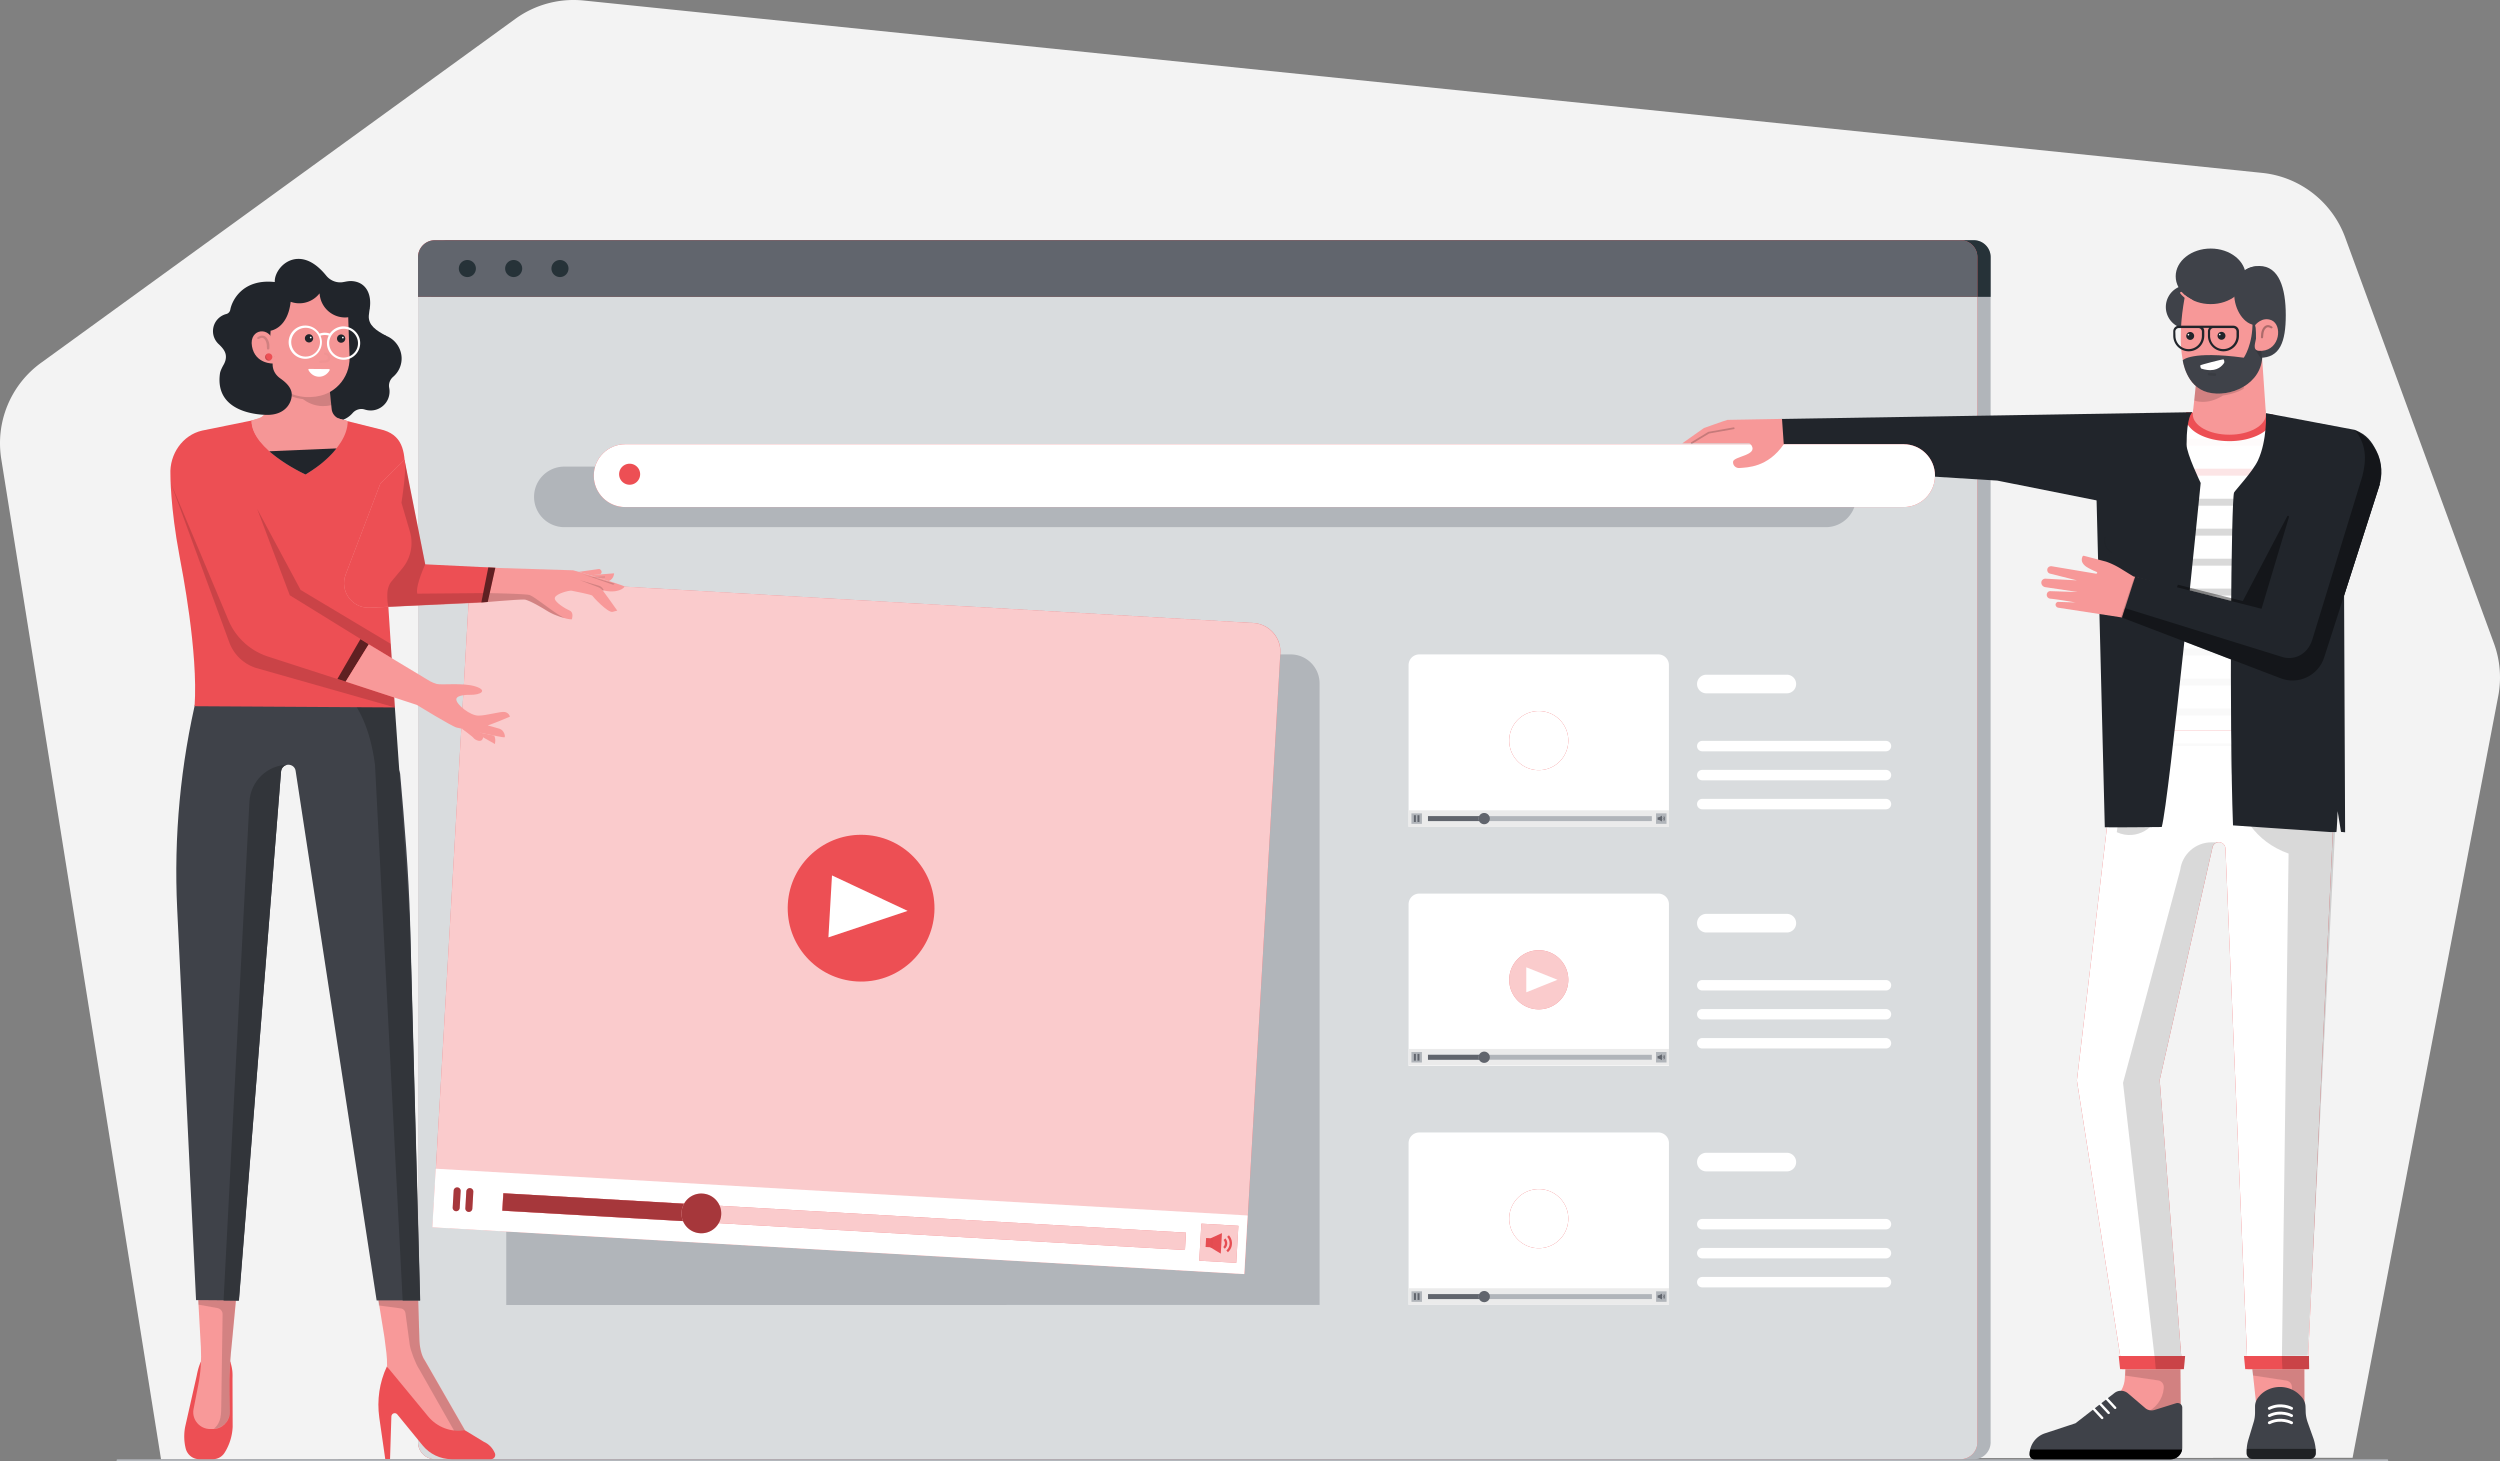 <svg xmlns="http://www.w3.org/2000/svg" xmlns:xlink="http://www.w3.org/1999/xlink" viewBox="0 0 1410.212 824.354" xmlns:v="https://vecta.io/nano"><rect x="0" y="0" width="1410.212" height="824.354" fill="#808080" stroke="none"/><style><![CDATA[.B{opacity:.15}.C{fill:#fff}.D{fill:#ed4f54}.E{opacity:.3}.F{fill:#21252b}.G{fill:#b1b5ba}.H{fill:#f79898}.I{fill:#61656d}.J{fill:#3f4249}.K{fill:#f89999}.L{opacity:.7}.M{opacity:.023}.N{fill:#ebebeb}.O{fill:#f59696}]]></style><path d="M851.233 650.694c0-34.29-25.9-62.55-59.31-66.23v-.44h-7.36c-36.79 0-66.67 29.88-66.67 66.67s29.88 66.67 66.67 66.67h7.36v-.44c33.41-3.68 59.31-31.94 59.31-66.23z" class="G"/><path d="M791.923 717.364c36.821 0 66.67-29.849 66.67-66.67s-29.849-66.67-66.67-66.67-66.67 29.849-66.67 66.67 29.849 66.67 66.67 66.67z" fill="#858990"/><use xlink:href="#B" class="C"/><use xlink:href="#B" fill="#858990"/><use xlink:href="#B" opacity=".9" class="C"/><path d="M791.923 591.384l-3.24.15c31.2 1.62 56.07 27.52 56.07 59.16s-24.87 57.54-56.07 59.16c1.03 0 2.06.15 3.24.15 32.82 0 59.31-26.49 59.31-59.31s-26.49-59.31-59.31-59.31z" class="G"/><path d="M792.513 655.254l-19.72-39.15c-.74-1.47-.15-3.38 1.32-4.12s3.38-.15 4.12 1.32l16.92 33.7 22.52-11.04a3.05 3.05 0 1 1 2.65 5.59l-27.81 13.7z" class="D"/><path d="M842.703 681.154c5.45-8.98 8.54-19.43 8.54-30.61 0-32.82-26.49-59.31-59.31-59.31-1.62 0-3.24.15-4.86.15l55.63 89.77zm-64.61-88.15c-2.94.74-5.74 1.62-8.39 2.65l61.37 99.48c2.35-2.06 4.56-4.42 6.62-6.92l-59.6-95.21z" opacity=".5" class="C"/><path d="M1327.053 822.324l82.16-429.64c1.91-9.97 1.07-20.26-2.42-29.79l-83.91-228.94c-7.37-20.1-25.56-34.25-46.86-36.43L329.263.294c-13.7-1.41-27.45 2.29-38.6 10.37l-267.54 194.02a56.01 56.01 0 0 0-22.42 54.17l90.14 564.35 1236.21-.88z" fill="#f3f3f3"/><path d="M252.883 135.494h860.39a9.61 9.61 0 0 1 9.61 9.61v668.48a9.61 9.61 0 0 1-9.61 9.61h-860.39a9.61 9.61 0 0 1-9.61-9.61v-668.49c0-5.3 4.31-9.6 9.61-9.6z" class="G"/><path d="M1113.363 135.494h-860.56a9.52 9.52 0 0 0-9.52 9.52v22.45h879.61v-22.45c-.01-5.26-4.27-9.52-9.53-9.52z" fill="#263238"/><path d="M235.803 167.464h879.61v646.09c0 5.28-4.28 9.57-9.57 9.57h-860.48c-5.28 0-9.57-4.28-9.57-9.57v-646.09h.01z" class="D"/><path d="M235.803 167.464h879.61v646.13a9.52 9.52 0 0 1-9.52 9.52h-860.57a9.52 9.52 0 0 1-9.52-9.52v-646.13z" fill="#d9dcde"/><path d="M1105.843 135.494h-860.48c-5.28 0-9.57 4.28-9.57 9.57v22.4h879.61v-22.4c.01-5.29-4.28-9.57-9.56-9.57z" class="D"/><path d="M1105.883 135.494h-860.56a9.52 9.52 0 0 0-9.52 9.52v22.45h879.61v-22.45c0-5.26-4.27-9.52-9.53-9.52z" class="I"/><path d="M1346.463 824.354H66.343a.56.56 0 1 1 0-1.18h1280.23a.56.56 0 0 1 .59.59c0 .36-.35.59-.7.59z" fill="#b2b6bb"/><path d="M285.563 385.514l.01 350.61 458.79-.02-.01-350.61c0-9.03-7.32-16.35-16.35-16.35l-426.08.02a16.35 16.35 0 0 0-16.36 16.35z" class="G"/><path d="M1243.833 199.684l2.94.18c.36 0 .62-.27.71-.62 0-.36-.27-.62-.62-.71l-2.94-.18c-.71-.09-1.34-.71-1.25-1.43.09-.71.71-1.34 1.43-1.25.36 0 .62-.27.71-.62.09-.36-.27-.62-.62-.71-1.43-.09-2.68.98-2.86 2.41 0 1.59 1.08 2.84 2.5 2.93z" opacity=".09"/><path d="M275.103 409.194c-1.01.31-2.01.38-3.05.19l-10.91-1.98 10.9 2.89c1.07.28 2.21.13 3.16-.43l.77-.45-.87-.22zm-14.49 1.91l18.12 3.85s.37.59.42.99l-18.54-4.84z" class="B"/><path d="M272.363 416.534l-5.9-3.91.61.16 5.47 3.15c0 0 .02.1-.18.6z" class="B"/><path d="M1241.373 272.444l-12.55-17.13-13.81 15.32 10-28.72 11.5-9.39s-1.31 1.07-2.42 7.29c-.75 4.2-.74 11.77-.74 11.77.6 3.53 2.43 8.3 3.8 11.46l4.22 9.4zm25.83-3.46l10.16-6.47 19.17 14.26-10.11-32.09-8.24-11.66.07 5.82c.12 10.44-3.21 20.72-9.86 28.76-.4.48-.79.93-1.19 1.38z" opacity=".4"/><path d="M1274.403 150.034c11.21 0 14.97 12.56 14.97 27.74 0 15.17-3.36 24.06-14.57 24.06s-20.3-8.89-20.3-24.06c0-15.18 8.69-27.74 19.9-27.74z" class="J"/><path d="M1272.753 436.964c-12.49-110.56 9.99-178.12 17.94-201.41l-12.58-3.39-41.58.36-5.27 1.87c-1.07 20.7-15.88 113.51-30.16 202.48h71.66v.09h-.01 0z" class="C"/><path d="M1230.183 804.264l-61.13 1.43 23.11-16.51c3.84-2.77 6.25-7.14 6.43-11.87l.8-18.12 30.52.09.27 44.98z" class="H"/><path d="M1220.543 783.114v-.36c.18-2.05-1.25-3.84-3.21-4.1l-18.47-2.68.18-3.66h30.88l.27 31.03-28.29-3.1 8.3-3.3c5.79-2.32 9.81-7.67 10.34-13.83z" class="B"/><path d="M1299.963 803.194h-26.05l-4.82-44.08 30.78.08.09 44z" class="H"/><path d="M1293.453 795.784l-.62-13.56c-.09-1.78-1.43-3.21-3.21-3.48l-18.74-2.86-.45-3.75 29.36.09.09 31.23-6.43-7.67z" class="B"/><use xlink:href="#C" class="D"/><use xlink:href="#C" opacity=".2" class="C"/><path d="M1298.003 787.664l-.8-.8c-6.07-6.07-16.51-5.98-22.4.27l-.45.54c-1.52 1.61-2.32 3.66-2.32 5.71v3.39c0 1.96-.27 3.93-.89 5.8l-2.77 9.19a22.66 22.66 0 0 0-1.07 6.87v1.16c0 1.78 1.61 3.21 3.48 3.21h32.04c1.96 0 3.48-1.43 3.48-3.21v-.45a24.38 24.38 0 0 0-1.34-7.94l-3.21-9.01c-.71-2.05-1.16-4.19-1.16-6.43l-.09-2.59c-.09-2.05-.98-4.1-2.5-5.71z" class="J"/><path d="M1302.553 772.314h-36.05l-.71-7.4h36.67l.09 7.4z" class="D"/><path d="M1302.553 772.314h-15.08l-.36-7.4h15.35l.09 7.4z" class="B"/><path d="M1306.303 819.344v.45c0 1.78-1.61 3.21-3.48 3.21h-32.04c-1.96 0-3.48-1.43-3.48-3.21v-1.16c0-.45 0-.89.09-1.34h38.91v2.05z" opacity=".5"/><path d="M1230.983 794.004v22.58a6.58 6.58 0 0 1-6.6 6.6h-76.74c-1.52 0-2.77-1.25-2.77-2.77 0-5.35 3.48-10.17 8.57-11.87l17.31-5.71 21.95-17.04c2.23-1.78 5.44-1.7 7.67.18l9.73 8.3c1.43 1.25 3.39 1.61 5.18 1.07l12.31-3.84c1.79-.45 3.39.8 3.39 2.5z" class="J"/><path d="M1224.383 823.184h-76.74c-1.52 0-2.77-1.25-2.77-2.77 0-.98.09-1.87.36-2.77h85.67c-.54 3.13-3.22 5.54-6.52 5.54z"/><g class="C"><use xlink:href="#D"/><use xlink:href="#D" x="-3.66" y="2.86"/><path d="M1185.833 800.514a.69.69 0 0 0 .45-.18c.27-.27.27-.71 0-.98l-4.64-5c-.27-.27-.71-.27-.98 0s-.27.71 0 .98l4.64 5c.08.09.26.18.53.18z"/><use xlink:href="#E"/><path d="M1280.153 799.354c.09 0 .27 0 .36-.09 6.16-3.03 11.78 0 11.78 0 .36.18.89.09 1.07-.36.18-.36.09-.89-.36-1.07-.27-.18-6.43-3.39-13.3 0-.36.18-.54.71-.36 1.07.19.27.46.45.81.45z"/><use xlink:href="#E" y="8.12"/></g><path d="M1215.983 770.804l-18.42-159.98 32.26-120.05c1.07-8.92 8.66-15.62 17.58-15.62h4.19c-1.87 0-3.48 1.43-3.66 3.39l-29.69 130.71 12.62 161.54-14.88.01z" class="B"/><path d="M1231.883 772.314h-35.97l-.78-7.4h37.46l-.71 7.4z" class="D"/><path d="M1231.883 772.314h-15.85l-.65-7.4h17.21l-.71 7.4z" class="B"/><path d="M1237.233 183.794s36.41-22.84 37.84 5.09l.54 7.23 2.5 36.59c0 1.07-41.32 1.43-41.14.09l2.32-21.68c-.45-1.87-.71-4.02-.71-6.43-.37-10.98-1.35-20.89-1.35-20.89z" class="H"/><path d="M1282.213 233.794a6.97 6.97 0 0 1 .09 1.21c0 7.65-11.09 13.84-24.77 13.84s-24.77-6.2-24.77-13.84c0-.83.13-1.65.38-2.44" class="D"/><path d="M1257.543 245.214c11.4 0 20.64-5.162 20.64-11.53s-9.24-11.53-20.64-11.53-20.64 5.162-20.64 11.53 9.24 11.53 20.64 11.53z" class="H"/><path d="M1234.023 185.484a12.31 12.31 0 1 0 0-24.62 12.31 12.31 0 0 0 0 24.62z" class="J"/><path d="M1233.123 164.074s-12.94 54.26 14.9 57.91c24.09 3.21 26.77-34.36 26.77-34.36l-1.16-24.36-40.51.81z" class="H"/><path d="M1270.603 181.214c.28 13.11-4.9 20.56-4.9 20.56-29.83-4.03-34.46 1.45-34.46 1.45s1.81 14.88 14.11 18.1c12.29 3.22 30.86-4.38 30.8-21.2-.02-4.16-6.83-26.62-6.83-26.62l1.28 7.71z" class="J"/><path d="M1245.973 211.814c0 .09.09.09 0 0l3.39.27c.45 0 .71-.27.8-.71 0-.45-.27-.8-.71-.8l-3.3-.27c-.45 0-.8.27-.8.62 0 .54.27.89.62.89z" opacity=".09"/><path d="M1244.813 208.644c6.07.89 8.83-2.41 9.82-4.02.18-.36 0-1.64-.36-1.91-.36-.18-12.94 3.03-13.12 3.39-.09.36.18 1.64.54 1.82 1.16.36 2.23.63 3.12.72z" class="C"/><g class="J"><path d="M1247.033 171.544c10.91 0 19.76-7.016 19.76-15.67s-8.85-15.67-19.76-15.67-19.76 7.016-19.76 15.67 8.85 15.67 19.76 15.67z"/><path d="M1272.663 150.294c6.83 0 12.38 6.99 12.38 15.61s-5.54 17.48-12.38 17.48-12.38-8.86-12.38-17.48 5.55-15.61 12.38-15.61z"/></g><path d="M1275.603 197.894s-2.32.18-3.57-.8l3.93 6.07-.36-5.27z" class="B"/><path d="M1272.183 183.304s3.87-4.95 9.22-2.63c6.07 2.68 4.82 16.42-5.44 17.22-5.35.45-4.28-2.68-3.39-6.87.09-5-.39-7.72-.39-7.72z" class="H"/><path d="M1281.673 184.244c-1.07-.71-2.05-.98-2.94-.8s-1.7.8-2.32 1.87-.98 2.32-.98 3.75l-.09 1.16c0 .36.27.62.62.62.36 0 .62-.27.62-.62l.09-1.16c0-.36.18-2.14.8-3.12.45-.71.98-1.16 1.52-1.34.54-.09 1.25.09 1.96.54.27.18.71.09.89-.18.19-.1.1-.45-.17-.72z" class="E"/><path d="M1232.943 168.454c1.08.81 3.43 1.89 3.43 1.89.25.09.65.05.77-.28s.05-.65-.28-.77l-3.54-2.13c-.58-.5-1.5-1.17-2.51-2.32-.19-.26-.55-.3-.81-.11s-.3.55-.11.81c.93 1.29 2.69 2.63 3.05 2.91z" class="H"/><path d="M1237.783 225.944l.79-8.32c2.98 2.86 7.9 5.07 15.57 4.28 0 0 5.2-.38 10.75-3.37.4-.25.65-.28.89-.07.19.26.1.5-.12.71-1.09.93-5.24 3-11.75 3.95-9.07 5.8-16.13 2.82-16.13 2.82z" class="B"/><path d="M1253.113 191.654a2.23 2.23 0 1 0 0-4.46 2.23 2.23 0 0 0 0 4.46z" class="F"/><path d="M1252.133 189.154a.45.45 0 1 0 0-.9.45.45 0 1 0 0 .9z" class="C"/><path d="M1235.453 191.734a2.23 2.23 0 1 0 0-4.46 2.23 2.23 0 0 0 0 4.46z" class="F"/><path d="M1234.463 189.243a.45.45 0 1 0 0-.9.45.45 0 1 0 0 .9z" class="C"/><path d="M1225.903 186.924v2.5a8.77 8.77 0 0 0 8.75 8.75 8.77 8.77 0 0 0 8.75-8.75v-2.5c0-.71-.18-1.43-.62-1.96h3.39a3.1 3.1 0 0 0-.71 1.96v2.5a8.77 8.77 0 0 0 8.75 8.75 8.77 8.77 0 0 0 8.75-8.75v-2.5a3.2 3.2 0 0 0-3.21-3.21h-10.98-.09-8.48-1.34-9.73c-1.81-.01-3.23 1.42-3.23 3.21zm22.66-1.88h.09 10.98a1.98 1.98 0 0 1 1.96 1.96v2.5c0 4.1-3.39 7.41-7.5 7.41-4.1 0-7.41-3.39-7.41-7.5v-2.5c.01-1.06.9-1.87 1.88-1.87zm-21.5 1.97a1.98 1.98 0 0 1 1.96-1.96h9.73 1.34a1.98 1.98 0 0 1 1.96 1.96v2.5c0 4.1-3.39 7.41-7.5 7.41-4.1 0-7.41-3.39-7.41-7.5l-.08-2.41z" class="F"/><path d="M1204.843 420.814h75.76c.45 0 .71-.36.71-.71 0-.36-.36-.71-.71-.71h-75.76c-.45 0-.71.36-.71.71a.69.69 0 0 0 .71.71z" class="M"/><path d="M1234.023 233.594s-3.21 111.01-11.69 185.97h-10.89l22.58-185.97zm24.72 186.41l44.89 6.07 2.59 7.94 12.49 5.62-16.96 325.09-14.55.09 3.75-283.33c-38.46-13.73-32.21-61.48-32.21-61.48z" class="B"/><path d="M1194.313 469.534c-.09 0-.18-.09-.27-.09l6.51-49.88h21.68l-3.93 36.14c-1.24 11.51-13.37 18.56-23.99 13.83z" class="B"/><g class="B"><g class="D"><path d="M1216.793 247.514h34.53l2.59 2.23c.62.54 1.52.62 2.23.09l3.39-2.32h37.93v3.93h-80.67v-3.93z" class="B"/><use xlink:href="#F" class="B"/></g><use xlink:href="#F" y="16.96" class="B"/><use xlink:href="#F" y="33.83" class="B"/><use xlink:href="#F" y="50.78" class="B"/><use xlink:href="#F" y="67.65" class="B"/><use xlink:href="#F" y="84.6" class="B"/><path d="M1297.473 365.844h-84.69v3.93h84.69v-3.93zm-.01 16.95h-87.36v3.93h87.36v-3.93zm.01 16.87h-92.63v3.93h92.63v-3.93z" class="B"/></g><path d="M1320.533 469.254l2.31.23-.58-133.54 19.36-60.58c2.48-6.88 2.26-14.57-1.12-21.06-2.73-5.25-5.24-9.08-12.2-11.82l-50.12-9.45s.86 15.11-4.52 26.73c-2.85 6.14-13 17.02-13.46 18.07-1.6 3.65-2.79 128.33-.6 187.75l55 3.78c1.71.03 3.3 0 3.3 0 .27-.18.71-11.83.71-11.83l1.92 11.72zm-138.09-195.24l4.84 192.62c.02.22 32.12-.13 32.12-.13 4.07-14.12 21.97-194.06 21.97-194.06s-7.98-16.53-7.98-21.7c0-15.53 3.12-18.23 3.12-18.23l-34.27 11.33c-10.34 3.22-20.43 16.07-19.8 30.17z" class="F"/><path d="M1203.353 325.114l-7.07-4.35c-2.61-1.59-5.38-2.96-8.32-3.97l-12.29-3.24c-.3-.11-.62-.09-.85.19-1.26 2.47-.1 4.48 2.13 6.01 1.44.91 3.91 2.17 5.41 2.71 1.25.5.43 1.33-.29 1.1l-24.75-4.15c-1.11-.17-2.23.55-2.45 1.59-.24 1.17.41 2.34 1.57 2.58l15.12 3.79-17.76-.96c-1.13-.04-2.15.82-2.31 1.93-.15 1.43.87 2.66 2.23 2.86l18.31 2.75-15.55-.5c-1.08.03-1.9.85-1.94 1.99-.04 1.13.76 2.08 1.88 2.24 4.74.46 14.35 2.15 14.35 2.15l-9.82-.33c-.83.07-1.46.86-1.44 1.62a1.86 1.86 0 0 0 1.46 1.67l37.35 5.73 13.33 4.34 22.24-19.19-30.54-8.56z" class="H"/><path d="M1204.033 325.274l-7.67 22.83 1.98.3 1.45.47 4.24-23.6z" class="B"/><path d="M1342.453 273.094l-31.43 97.78c-3.33 10.36-14.7 15.71-24.79 11.81l-89.26-34.32 7.45-23.19 71.4 18.17 25.36-85.3" class="F"/><path d="M1286.643 370.354c6.97 2.52 14.86-.75 17.68-9.5l28.27-92.33c2.52-9.88 2.03-18.28-4.29-26.03l1.65 1c11.47 6.59 16.19 20.48 11.58 32.5l-30.48 94.81c-3.33 10.36-14.73 15.79-24.85 11.7l-89.23-34.12 1.72-5.35 87.95 27.32zm-58.67-39.1l.55-1.42 36.59 9.23 25.07-47.82c.28-.57 1.13-.29.99.41l-15.47 51.75-11.26-2.87-36.47-9.28z" opacity=".4"/><path d="M1190.933 312.044c-5.73-3.38-3.95-9.3-3.95-9.3l.94.28c-.09.19-1.6 5.26 3.57 8.27l-.56.75z" class="M"/><path d="M1236.523,232.524l-232.97,3.81v27.1l123.07,7.66l70.94,14.17" class="F"/><path d="M129.943 768.064c1.12 4.11 1.31 5.61 1.21 9.63l.09 27.1a29.97 29.97 0 0 1-3.83 13.46l-.56.93c-1.4 2.43-3.92 3.92-6.73 3.92h-7.76c-3.55 0-6.63-2.43-7.57-5.89-1.03-4.02-1.12-8.22-.37-12.24l6.54-28.97c.47-2.43 1.12-5.23 2.34-7.85l16.64-.09z" class="D"/><path d="M234.983 704.424l1.59 50.56c0 4.77 1.21 9.81 3.08 12.34l22.61 39.34-5.23 7.2-20.47-10.19-18.22-32.89c.09-5.61-.56-8.97-1.5-16.54l-9.06-55.79 27.2 5.97z" class="K"/><path d="M236.473 772.364c-2.06-3.08-4.77-10.28-5.33-13.64l-2.43-18.04c-.19-1.4-1.21-2.43-2.62-2.62l-12.43-1.68-.19-2.71h22.43l.65 21.49c.09 3.46.75 8.97 3.08 12.34l22.61 39.34-3.18 5.33-22.59-39.81z" class="B"/><path d="M272.923 813.294l-10.75-6.54c-7.76 1.31-15.61-1.68-20.65-7.76l-23.27-28.22c-4.21 8.97-5.7 18.97-4.3 28.88l3.36 23.36h2.71l.75-24.02c.09-1.78 2.24-2.52 3.36-1.12l14.2 17.38c4.02 4.95 10.09 7.85 16.45 7.85h22.15c1.78 0 2.9-1.78 2.24-3.36-1.21-2.9-3.45-5.23-6.25-6.45z" class="D"/><path d="M130.973 755.824c-1.12 9.72-1.68 19.53-1.5 29.34l.19 11.68c-.19 5.14-4.39 9.25-9.53 9.25h-1.59c-5.79 0-10.28-5.14-9.44-10.84l2.71-13.83c1.4-7.01 1.87-14.2 1.5-21.4l-2.62-47.19 24.39.37-4.11 42.62z" class="K"/><path d="M207.593 376.704l18.12 59.72c2.43 27.38 4.87 56.43 5.62 83.91l5.7 213.25h-24.58l-45.7-298.76c-.28-2.06-2.06-3.46-4.11-3.46-2.15 0-3.92 1.68-4.11 3.83l-23.74 298.38-24.2-.19-10.65-220.73c-1.96-40.74 1.87-81.58 11.4-121.2l3.64-14.95 92.61.2z" class="J"/><path d="M133.023 733.584l-3.18 34.3v.09c-.37 5.7-.47 11.4-.37 17.1l.19 11.68c-.19 4.95-4.11 8.97-9.06 9.16 4.49-3.46 4.11-9.06 4.21-13.27l.75-51.3c0-1.68-1.12-3.08-2.8-3.46l-10.84-1.96-.09-2.43 21.19.09z" class="B"/><path d="M236.943 733.584h-9.81l-15.61-302.21c-5.61-42.76-27.01-45.32-27.01-54.67l-69.71-.19v-.09l69.71.19 22.71.09h.28l15.23 22.35 8.5 121.28 5.71 213.25zm-74.29-302.21c-1.12 0-2.06.37-2.8 1.12-.75.65-1.21 1.59-1.31 2.71l-23.83 298.48-8.6-.09 14.58-281.28c.65-11.79 10.27-20.94 21.96-20.94z" fill="#32353a"/><path d="M99.753 268.214c-1.56-13.44 3.34-18.25 3.34-18.25l49.93 46.75s8.37 46.03 10.64 46.05c0 0-22.17 22.52-30.12 12.09-13.39-17.55-32.23-73.19-33.79-86.64z" class="D"/><path d="M163.433 342.564s-3.24-5.72-8.06-33.43l-2.33-12.39-15.41-11.45c-.95-.66-2.2.31-1.68 1.34l15.15 51.72c.85 2.11 12.33 4.21 12.33 4.21z" class="B"/><g class="D"><path d="M113.943 242.904l30.69-6.25 50 .56 21.91 5.47c11.47 3.64 12.05 13.58 11.87 25.62l-1.94 15.27 4.76 16.42c2.8 10.63-.84 16.79-8.21 25.37-2.33 2.71-3.54 3.82-4.48 8.95l4.21 64.74-112.99-.69c2.1-30.39-7.15-77.47-8.48-84.53-5.3-28.11-5.15-46.2-5.15-46.2-.57-11.48 6.89-22.21 17.81-24.73z"/><path d="M163.663 342.774l46.83 21.97-11.77 20.24s-10.65-2.54-22.56-6.13-26.18-8.62-32.45-11.78c-11.79-5.93-17.3-24.12-20.91-31.33"/></g><path d="M207.993 363.454l-4.69-2.92-12.97 22.42 4.65 1.51 13.01-21.01z" opacity=".6"/><g class="K"><path d="M151.493 195.574l-.96 34.43c-.1 2.77-2.01 5.17-4.69 5.93l-3.92 1.27 8.99 5.33c8.98 5.58 20.01 6.51 29.68 2.79 1.76-.68 3.48-1.51 5.14-2.5l9.76-5.38-4.4-1.7c-2.49-.67-4.3-2.87-4.59-5.36l-4.5-40.94-30.51 6.13z"/><path d="M175.883 223.564l-1.63.1c-11.77.48-21.62-8.61-22.1-20.28l-1.24-29.75c-.19-3.92 2.87-7.17 6.79-7.37l27.83-1.24c5.07-.19 9.37 3.73 9.57 8.8l1.15 27.64c.39 11.67-8.7 21.62-20.37 22.1z"/></g><path d="M173.593 193.334a2.3 2.3 0 1 0 0-4.6 2.3 2.3 0 1 0 0 4.6z" class="F"/><use xlink:href="#G" class="C"/><path d="M191.483 193.334a2.3 2.3 0 1 0 0-4.6 2.3 2.3 0 1 0 0 4.6z" class="F"/><use xlink:href="#G" x="17.88" y="-0.1" class="C"/><path d="M183.153 204.434l-3.06.29c-.38 0-.67-.29-.77-.57 0-.38.29-.67.57-.77l3.06-.29c.77-.1 1.34-.77 1.24-1.53a1.55 1.55 0 0 0-1.53-1.34c-.38 0-.67-.29-.77-.57 0-.38.29-.67.57-.77 1.53-.1 2.87 1.05 2.97 2.49.4 1.62-.75 2.96-2.28 3.06z" class="M"/><path d="M151.233 204.624h3.25l-3.44 6.88.19-6.88zm34.3 16.13c-3.25 1.91-6.98 2.77-10.9 2.97h-2.58c-.29 0-.67 0-.96-.1h-.19c-.48-.1-.96-.1-1.53-.19-.19 0-.38-.1-.57-.1-3.35-.57-5.83-1.72-7.46-2.68a.623.623 0 1 0-.67 1.05c2.1 1.24 5.36 2.68 9.76 3.16 2.3 1.72 6.22 3.83 11.19 3.83a19.92 19.92 0 0 0 4.78-.57l-.87-7.37z" class="B"/><path d="M184.883 208.064c.29 0 .48.29.38.57-1.15 2.2-3.35 3.73-5.93 3.73s-4.78-1.53-5.93-3.73c-.1-.29 0-.57.38-.57h11.1z" class="C"/><path d="M141.933 237.214c0 16.38 30.76 29.44 30.76 29.44s22.8-12.82 22.8-29.2l-5.07-1.93-48.49 1.69z" class="K"/><path d="M192.053 184.244c-2.87.29-5.36 1.82-6.89 4.02-2.58-.86-4.78-.29-5.74.1-1.72-2.87-4.97-4.69-8.61-4.4-5.07.38-8.9 4.88-8.51 9.95.38 5.07 4.88 8.9 9.95 8.51 5.07-.38 8.9-4.88 8.51-9.95-.1-1.05-.38-2.01-.77-2.97.86-.29 2.68-.67 4.59-.1-.77 1.43-1.05 3.16-.96 4.88.38 5.07 4.88 8.9 9.95 8.51 5.07-.38 8.9-4.88 8.51-9.95s-4.87-8.88-10.03-8.6zm-19.7 16.93c-4.4.38-8.23-2.97-8.61-7.37s2.97-8.23 7.37-8.61 8.23 2.97 8.61 7.37c.28 4.4-3.07 8.33-7.37 8.61zm21.13.39c-4.4.38-8.23-2.97-8.61-7.37s2.97-8.23 7.37-8.61 8.23 2.97 8.61 7.37-2.97 8.22-7.37 8.61z" class="C"/><path d="M149.063 205.524s-10.17-.27-11.27-10.41c-1.08-10.23 11.48-10.77 12.17-.52l.23 11.14-1.13-.21z" class="K"/><path d="M141.453 190.164c1.19-.65 2.19-.75 3.11-.48s1.66 1 2.22 2.17c.56 1.18.87 2.6.7 4.03l-.1 1.05c-.05.77-1.44.9-1.35-.06l.03-1.16c.07-.38.03-2.23-.54-3.31-.42-.86-.91-1.34-1.46-1.54s-1.26-.04-2.12.38c-.32.13-.69.06-.92-.27-.05-.32.11-.68.43-.81z" class="B"/><path d="M148.626 202.045a2.01 2.01 0 1 0-3.95-.748 2.01 2.01 0 1 0 3.95.748z" class="D"/><path d="M147.203 203.514c-1.24-.14-2.11-1.18-1.98-2.42.07-.38.25-.83.5-1.07-.54.29-.95.89-1.07 1.55-.12 1.15.68 2.08 1.82 2.2.38.07.88-.03 1.22-.26-.19-.04-.38-.07-.49 0z" class="B"/><path d="M199.463 173.034l-9.21-13.08-10.53 6.92c6.81 0 14.04 1.25 15.39 10.18l.38 6.18 3.97-10.2z" class="F"/><path d="M220.933 371.244l-57.47-35.46-18.39-48.72 24.51 45.73 50.83 30.38.52 8.07zm-124.71-99.15l32.45 77.32a36.38 36.38 0 0 0 22.23 20.85l71.48 23.17.36 5.61-78.34-22.26c-6.99-2.24-12.55-7.58-15.08-14.47l-33.1-90.22z" class="B"/><g fill="#263238"><use xlink:href="#H"/><use xlink:href="#H" x="26.12"/><use xlink:href="#H" x="52.24"/></g><path d="M941.423 466.384l-146.86.01v-91.22a6.03 6.03 0 0 1 6.03-6.03l134.79-.01a6.03 6.03 0 0 1 6.03 6.03l.01 91.22z" class="C"/><use xlink:href="#I" class="D"/><g class="C"><use xlink:href="#I" class="L"/><path d="M860.953 424.814v-14.1l17.62 7.05-17.62 7.05z"/></g><path d="M941.453 457.074h-146.93v9.37h146.93v-9.37z" class="N"/><path d="M931.783 460.374h-126.28v2.78h126.28v-2.78zm-129.7-1.57h-5.92v5.92h5.92v-5.92z" class="G"/><path d="M798.673 459.854h-1.12v3.81h1.12v-3.81zm2.02 0h-1.12v3.81h1.12v-3.81z" class="I"/><path d="M940.063 458.794h-5.92v5.92h5.92v-5.92z" class="G"/><g class="I"><path d="M936.193 461.034h-1.16v1.44h1.16v-1.44z"/><path d="M937.493 463.394l-1.75-.92v-1.44l1.75-.92v3.28zm.86-2.73l.26-.27a1.87 1.87 0 0 1 .55 1.09c.09.63-.11 1.17-.54 1.63l-.27-.27c.29-.3.45-.67.45-1.09s-.16-.79-.45-1.09z"/><path d="M938.083 462.584l-.27-.27a.77.77 0 0 0 .23-.56c0-.22-.08-.4-.23-.56l.26-.27c.45.43.49 1.19.01 1.66z"/><use xlink:href="#J"/><path d="M840.393 461.764c0 .5-.11.97-.32 1.39-.52 1.06-1.61 1.78-2.86 1.78s-2.34-.72-2.85-1.78c-.21-.41-.32-.89-.32-1.39s.12-.99.33-1.4a3.13 3.13 0 0 1 2.84-1.78c1.25 0 2.32.72 2.85 1.78.21.42.33.9.33 1.4z"/></g><g class="C"><path d="M1007.923 391.094h-45.4a5.25 5.25 0 1 1 0-10.5h45.4a5.25 5.25 0 0 1 5.25 5.25c.01 2.89-2.34 5.25-5.25 5.25z"/><use xlink:href="#K"/><use xlink:href="#K" y="16.36"/><use xlink:href="#L"/><use xlink:href="#M"/></g><path d="M884.663 552.684a16.67 16.67 0 0 1-33.34 0 16.67 16.67 0 0 1 33.34 0z" class="D"/><g class="C"><path d="M884.663 552.684a16.67 16.67 0 0 1-33.34 0 16.67 16.67 0 0 1 33.34 0z" class="L"/><path d="M860.953 559.734v-14.1l17.62 7.05-17.62 7.05z"/></g><path d="M941.443 591.694h-146.93v9.37h146.93v-9.37z" class="N"/><path d="M931.773 594.994h-126.28v2.78h126.28v-2.78zm-129.69-1.57h-5.92v5.92h5.92v-5.92z" class="G"/><path d="M798.673 594.474h-1.12v3.81h1.12v-3.81zm2.02 0h-1.12v3.81h1.12v-3.81z" class="I"/><path d="M940.063 593.414h-5.92v5.92h5.92v-5.92z" class="G"/><g class="I"><path d="M936.183 595.654h-1.16v1.44h1.16v-1.44z"/><path d="M937.483 598.014l-1.75-.92v-1.44l1.75-.92v3.28zm.86-2.73l.26-.27a1.87 1.87 0 0 1 .55 1.09c.09.63-.11 1.17-.54 1.63l-.27-.27c.29-.3.45-.67.45-1.09a1.44 1.44 0 0 0-.45-1.09z"/><path d="M938.083 597.194l-.27-.27a.77.77 0 0 0 .23-.56c0-.22-.08-.4-.23-.56l.26-.27c.45.44.48 1.2.01 1.66z"/><use xlink:href="#J" y="134.62"/><path d="M840.393 596.384c0 .5-.11.97-.32 1.39-.52 1.06-1.61 1.78-2.86 1.78s-2.34-.72-2.85-1.78c-.21-.41-.32-.89-.32-1.39s.12-.99.33-1.4a3.13 3.13 0 0 1 2.84-1.78c1.25 0 2.32.72 2.85 1.78.2.41.33.9.33 1.4z"/></g><g class="C"><use xlink:href="#N"/><use xlink:href="#L" y="102.2"/><use xlink:href="#K" y="151.27"/><use xlink:href="#K" y="167.63"/><use xlink:href="#M" y="134.75"/></g><use xlink:href="#I" y="269.67" class="D"/><g class="C"><use xlink:href="#I" y="269.67" class="L"/><path d="M860.953 694.484v-14.09l17.62 7.04-17.62 7.05z"/></g><path d="M941.483 726.694h-146.93v9.37h146.93v-9.37z" class="N"/><path d="M931.813 729.994h-126.28v2.78h126.28v-2.78zm-129.69-1.57h-5.92v5.92h5.92v-5.92z" class="G"/><path d="M798.713 729.474h-1.12v3.81h1.12v-3.81zm2.02 0h-1.12v3.81h1.12v-3.81z" class="I"/><path d="M940.103 728.414h-5.92v5.92h5.92v-5.92z" class="G"/><g class="I"><path d="M936.223 730.654h-1.16v1.44h1.16v-1.44z"/><path d="M937.523 733.014l-1.75-.92v-1.44l1.75-.92v3.28zm.86-2.73l.26-.27a1.87 1.87 0 0 1 .55 1.09c.09.63-.11 1.17-.54 1.63l-.27-.27c.29-.3.45-.67.45-1.09a1.48 1.48 0 0 0-.45-1.09z"/><path d="M938.123 732.204l-.27-.27a.77.77 0 0 0 .23-.56c0-.22-.08-.4-.23-.56l.26-.27a1.17 1.17 0 0 1 .01 1.66z"/><use xlink:href="#J" x="0.04" y="269.62"/><path d="M840.423 731.384c0 .5-.11.97-.32 1.39-.52 1.06-1.61 1.78-2.86 1.78s-2.34-.72-2.85-1.78c-.21-.41-.32-.89-.32-1.39s.12-.99.33-1.4c.51-1.06 1.58-1.78 2.83-1.78s2.32.72 2.85 1.78c.22.42.34.9.34 1.4z"/></g><g class="C"><use xlink:href="#N" y="134.76"/><use xlink:href="#L" y="236.96"/><use xlink:href="#K" y="286.03"/><use xlink:href="#K" y="302.39"/></g><path d="M318.333 297.364h711.58c9.43 0 17.08-7.65 17.08-17.08s-7.65-17.08-17.08-17.08h-711.58c-9.43 0-17.08 7.65-17.08 17.08a17.08 17.08 0 0 0 17.08 17.08z" class="G"/><use xlink:href="#O" class="D"/><use xlink:href="#O" class="C L"/><path d="M355.163 273.434a5.93 5.93 0 1 0 0-11.86 5.93 5.93 0 1 0 0 11.86zm346.82 445.26l-458.02-26.46 20.24-350.16c.52-8.94 8.18-15.77 17.12-15.25l425.65 24.6c8.94.52 15.77 8.18 15.25 17.12l-20.24 350.15z" class="D"/><path d="M264.193 342.204l-20.23 350.03 458.02 26.47 20.23-350.03c.52-9.02-6.37-16.75-15.38-17.27l-425.37-24.58c-9.02-.52-16.75 6.37-17.27 15.38z" class="C L"/><path d="M527.063 514.684c-1.32 22.82-20.89 40.26-43.72 38.94-22.82-1.32-40.26-20.89-38.94-43.72 1.32-22.82 20.89-40.26 43.72-38.94 22.82 1.32 40.26 20.89 38.94 43.72z" class="D"/><path d="M467.293 528.754l2.02-34.94 42.67 20-44.69 14.94zM245.775 659.252l-1.904 33.054 457.98 26.379 1.904-33.054-457.98-26.379z" class="C"/><path d="M283.874 673.133l-.565 9.803 385.114 22.182.565-9.803-385.114-22.182z" class="D"/><path d="M283.874 673.133l-.565 9.803 385.114 22.182.565-9.803-385.114-22.182zm-32.607-7.499l-1.208 20.895 20.894 1.207 1.208-20.894-20.894-1.208z" class="L C"/><g class="D"><use xlink:href="#P"/><use xlink:href="#P" x="7.14" y="0.41"/></g><g class="E"><use xlink:href="#P" class="E"/><use xlink:href="#P" x="7.14" y="0.41" class="E"/></g><path d="M677.671 690.241l-1.207 20.894 20.894 1.208 1.208-20.895-20.895-1.207z" class="D"/><path d="M677.671 690.241l-1.207 20.894 20.894 1.208 1.208-20.895-20.895-1.207z" class="C L"/><g class="D"><path d="M680.343 698.338l-.293 5.071 4.083.236.293-5.071-4.083-.236z"/><path d="M688.623 707.154l-5.99-3.62.3-5.06 6.36-2.9-.67 11.58z"/><use xlink:href="#Q"/><use xlink:href="#R"/></g><g class="E"><g class="E"><path d="M680.343 698.338l-.293 5.071 4.083.236.293-5.071-4.083-.236z" class="E"/><path d="M688.623 707.154l-5.99-3.62.3-5.06 6.36-2.9-.67 11.58z" class="E"/></g><g opacity=".09"><use xlink:href="#Q" class="E"/><use xlink:href="#R" class="E"/></g></g><g class="D"><use xlink:href="#S"/><use xlink:href="#T"/></g><g class="E"><use xlink:href="#S" class="E"/><use xlink:href="#T" class="E"/></g><g class="K"><path d="M323.933 326.584s13.97 4.52 14.85 5.1 9.41 12.76 9.41 12.76l-2.65.69c-2.65.69-11.24-8.63-11.46-9.15s-10.38-2.55-11.65-2.78c-1.28-.23-8.47 1.54-9.41 3.84-.95 2.31 6.25 6.52 8.33 7.38 2.58 1.06 1.19 4.94 1.19 4.94-2.71.19-10.17-2.52-13.31-4.42s-10.54-6.46-13.13-6.73c-2.59-.28-27.74 1.91-27.74 1.91l-59.83 2.66c-9.94.44-17.08-9.44-13.53-18.74l19.54-51.27 13.66-13.44 9.44 59.69 85.68 2.68c1.31.16 28.41 8.38 28.84 9.09s-3.86 4.35-12.31 2.11l-1.07-1.24-14.85-5.08z"/><path d="M332.993 324.504l13.43-1.11s-.06 3.06-2.96 4.36l-10.47-3.25z"/><path d="M326.483 322.574l11.5-1.63c.85.08 2.41 1.95.43 3.11l-5.43.45-6.5-1.93z"/></g><path d="M339.823 332.904c-.7-.78-1.52-1.37-2.51-1.74l-10.36-3.95 10.82 3.16c1.06.31 1.96 1.03 2.49 2l.43.78-.87-.25zm-11.42-9.13l17.5 6.08s.62-.32.87-.63l-18.37-5.45z" class="B"/><path d="M341.273 325.204l-7.07.29.61.18 6.31.13c0 .01.06-.06.15-.6z" class="B"/><path d="M279.413 320.264l-39.54-1.94-11.67-58.99-13.66 13.44-19.54 51.27c-3.54 9.3 3.59 19.18 13.53 18.74l66.59-3.22 4.29-19.3z" class="D"/><path d="M279.413 320.264l-4.29 19.3-3.64.32 3.96-19.82 3.97.2z" opacity=".6"/><path d="M975.923 240.224l-14.39 3.85-9.81 6 6.61-.01 7.79.01h20.67c.51.32.91.71 1.2 1.15 3.61 5.69-10 6.15-10.39 9.18 0 .03-.01.06-.01.09-.19 2.01 1.56 3.67 3.57 3.51 4.44-.35 16.03-.28 25.03-13.42l-.99-14.29-30.77.55c-.94.19-13.28 4.6-13.28 4.6l-12.2 8.62 13.41-.01" class="H"/><path d="M954.263 249.874l9.57-5.8 14.13-2.5" opacity=".2" fill="none" stroke="#000" stroke-linecap="round" stroke-linejoin="round" stroke-miterlimit="10"/><path d="M228.343 260.524s1.13 3.33-1.89 23.05l4.77 16.3a22.61 22.61 0 0 1-4.32 20.8l-5.98 7.19s-2.1 2.22-2.4 6.45a32.28 32.28 0 0 0 .52 8.05l9.4-.46 43.03-2.02 1.07-5.33-37.12.33c-1.27-4.15 4.44-16.56 4.44-16.56l-11.52-57.8zm90.02 88.01c-5.57-2.44-17.01-12.33-19.96-12.96s-22.17-1.01-22.17-1.01l-1.11 5s19.64-1.7 20.98-1.35 6.19 2.37 11.92 6 10.34 4.32 10.34 4.32z" class="B"/><g class="K"><path d="M194.983 384.464l40.16 13.17s19.75 12.14 22.48 12.79c2.72.65 26.26 5.8 26.94 5.5s-.12-3.95-2.69-4.82c-1.74-.59-6.76-1.9-6.76-1.9l-1.42.31-12.54-2.1s10.7 2.21 12.67 2.09 13.83-5.28 13.83-5.28-.49-2.1-2.85-2.59-10.25 2.03-14.92 2.03-12.17-6.03-12.48-8.98 7.49-2.74 7.49-2.74c6.36.17 10.41-2.5 3.33-4.74s-19.1-.65-21.89-1.41c-2.8-.76-5.15-2.36-5.15-2.36l-33.2-19.99-12.86 20.84"/><path d="M266.153 412.314l13.03 7.38c.62-3.39-.45-4.74-.45-4.74l-12.58-2.64z"/><path d="M272.543 415.934c-.64 3.65-4.7 1.34-5.37.4s-6.57-5.23-6.57-5.23h9.21l2.73 4.83z"/></g><g class="F"><path d="M173.603 232.404c5.578 0 10.1-4.522 10.1-10.1s-4.522-10.1-10.1-10.1-10.1 4.522-10.1 10.1 4.522 10.1 10.1 10.1z"/><path d="M221.783 212.543c2.36-2.02 4.06-4.86 4.6-8.21 1.11-6.91-3.4-13.73-10.2-15.41-7.57-1.87-15.1 2.93-16.66 10.5-.97 4.68.59 9.29 3.74 12.43a10.68 10.68 0 0 0-3.7 4.07c-2.31-3.12-5.92-5.29-10.27-5.53-6.09-.34-11.77 3.56-13.66 9.36-2.57 7.89 2.31 16.04 10.21 17.67 5.01 1.03 9.93-.82 13.06-4.42 1.68-1.94 4.38-2.79 6.82-2 1.02.33 2.12.52 3.28.54 4.39.06 8.46-2.72 10.02-6.83.76-2 .89-4.04.52-5.93-.46-2.34.43-4.69 2.24-6.24z"/><path d="M217.883 189.474c-5.47-2.95-10.26-5.88-9.84-11.5.11-1.47.54-3.97.54-3.97l-7.65-6.24-16.2-2.02-2.52 44.38 18.86 9.43 16.81-30.08z"/></g><g class="O"><path d="M151.883 195.293l-1.24 34.88c-.12 2.81-2.08 5.22-4.79 5.97l-3.98 1.1 9.07 5.62c9.05 5.72 20.22 6.75 30.05 3.06 1.79-.67 3.54-1.51 5.23-2.5l9.93-5.84-4.45-1.29c-2.51-.7-4.34-2.94-4.61-5.46l-4.23-41.51-30.98 5.97z"/><path d="M176.373 223.834l-1.65.08c-11.92.39-21.83-8.89-22.23-20.72l-1.03-30.15c-.16-3.97 2.96-7.25 6.94-7.41l28.21-1.04c5.14-.15 9.47 3.85 9.62 8.99l.95 28.02c.3 11.83-8.98 21.83-20.81 22.23z"/></g><path d="M174.313 193.184a2.33 2.33 0 1 0 0-4.66 2.33 2.33 0 1 0 0 4.66z" class="F"/><use xlink:href="#G" x="0.72" y="-0.18" class="C"/><path d="M192.433 193.334a2.33 2.33 0 1 0 0-4.66 2.33 2.33 0 1 0 0 4.66z" class="F"/><use xlink:href="#G" x="18.85" y="-0.131" class="C"/><path d="M183.893 204.504l-3.1.27c-.39 0-.68-.3-.77-.59 0-.39.3-.68.59-.77l3.1-.27c.78-.09 1.36-.76 1.27-1.54s-.76-1.36-1.54-1.37c-.39 0-.68-.3-.77-.59 0-.39.3-.68.59-.77 1.55-.08 2.9 1.09 2.98 2.54.37 1.66-.8 3.01-2.35 3.09z" class="M"/><path d="M186.163 221.063c-3.31 1.91-7.1 2.76-11.07 2.92l-2.62-.02c-.29 0-.68-.01-.97-.1h-.19c-.48-.1-.97-.1-1.55-.21-.19 0-.39-.1-.58-.1-3.39-.61-5.9-1.79-7.54-2.77-.29-.2-.68-.1-.87.19-.2.29-.1.68.19.87 2.12 1.28 5.41 2.76 9.86 3.27 2.31 1.76 6.27 3.93 11.31 3.96 1.65.01 3.3-.17 4.85-.54l-.82-7.47z" class="B"/><path d="M185.603 208.204c.29 0 .48.29.38.58-1.18 2.22-3.42 3.75-6.04 3.73s-4.83-1.59-5.98-3.83c-.09-.29 0-.58.39-.58l11.25.1z" class="C"/><path d="M141.863 237.244c-.13 16.59 30.52 30.42 30.52 30.42s23.63-13.46 23.76-30.06l-5.13-1.54-49.15 1.18z" class="O"/><path d="M193.063 184.124a9.67 9.67 0 0 0-7.01 4.02c-2.61-.89-4.84-.33-5.82.05-1.72-2.92-5-4.79-8.69-4.53-5.14.35-9.05 4.87-8.7 10.01s4.87 9.05 10.01 8.7 9.05-4.87 8.7-10.01c-.09-1.07-.37-2.04-.75-3.01.87-.28 2.72-.66 4.65-.06-.79 1.45-1.09 3.19-1.01 4.93.35 5.14 4.87 9.05 10.01 8.7s9.05-4.87 8.7-10.01c-.33-5.12-4.86-9.04-10.09-8.79zm-20.1 17c-4.46.35-8.31-3.07-8.66-7.53s3.07-8.31 7.53-8.66 8.31 3.07 8.66 7.53c.26 4.46-3.16 8.41-7.53 8.66zm21.42.56c-4.46.35-8.31-3.07-8.66-7.53s3.07-8.31 7.53-8.66 8.31 3.07 8.66 7.53c.35 4.45-3.07 8.3-7.53 8.66z" class="C"/><path d="M151.913 254.564l37.87-1.62s-2.11 3.1-7.44 7.66c-4.43 3.79-9.97 7.06-9.97 7.06s-5.4-2.45-11.34-6.29c-5.76-3.72-9.12-6.81-9.12-6.81zm56.64-80.43c1.29-8.44-2.27-15.16-10.23-15.58-2.06-.11-4.2.58-5.67.7-3.34.25-6.55-1.2-8.66-3.8-3.57-4.41-9.14-9.59-15.96-9.41-7.97.21-13.36 7.84-13.03 13.05-18.29-2-24.21 10.64-25.1 15.59-.22 1.2-1.08 2.15-2.26 2.45-4.08 1.05-7.2 4.62-7.48 9.05-.2 3.22 1.16 6.17 3.42 8.14 2.06 2.01 4.04 4.23 3.84 7.34-.08 1.25-.33 2.19-1.08 3.72-.75 1.29-2.05 3.72-2.27 5.3-3.14 22.61 23.03 23.29 26.29 23.35 11.34.22 14.7-7.88 14.15-12.29-.44-3.56-3.6-6.31-6.48-8.34-1.94-1.37-3.43-3.34-3.98-5.65a9.43 9.43 0 0 1-.24-2.87c.07-1.2.36-2.34.82-3.38.29-.65-.79-1.37-.38-1.94l-.75-.05c1.38-1.69-1.48-2.82-1.33-5.16l.47-7.81s9.65-1.18 11.31-16.31a14.24 14.24 0 0 0 3.99.83c4.9.3 9.38-1.88 12.22-5.47v.01l.13-.03c.45 7.15 6.16 13.02 13.5 13.48 4.89.3 8.34-1.99 10.39-5.64l4.37.72z" class="F"/><path d="M154.263 205.074s-10.3.45-12.13-9.72c-1.82-10.26 10.84-11.71 12.26-1.39l1.02 11.24-1.15-.13z" class="O"/><path d="M145.483 190.094c1.16-.74 2.16-.92 3.11-.71s1.75.89 2.4 2.04 1.07 2.56.99 4.02l-.03 1.07c.01.78-1.39 1.01-1.37.03l-.06-1.18c.05-.38-.13-2.26-.78-3.31-.49-.84-1.02-1.29-1.59-1.45s-1.27.05-2.11.53c-.31.16-.7.11-.95-.21-.07-.3.07-.67.39-.83z" class="B"/><path d="M151.583 203.404a2.04 2.04 0 0 0 0-4.08 2.04 2.04 0 0 0 0 4.08z" class="D"/><path d="M152.243 203.184c-1.26-.05-2.22-1.04-2.17-2.3.05-.39.2-.85.42-1.12-.53.33-.89.97-.97 1.64-.04 1.17.83 2.05 2 2.09a1.73 1.73 0 0 0 1.21-.35c-.19-.03-.39-.05-.49.04z" class="B"/><defs ><path id="B" d="M791.923 710.004c32.756 0 59.31-26.554 59.31-59.31s-26.554-59.31-59.31-59.31-59.31 26.554-59.31 59.31 26.554 59.31 59.31 59.31z"/><path id="C" d="M1318.613 411.884l-16.96 360.43h-33.82l-12.49-293.86c-.18-1.96-1.78-3.39-3.75-3.39-1.87 0-3.48 1.43-3.66 3.39l-29.69 130.8 12.74 163.06h-33.82l-25.62-162.85 23.47-197.58h123.6z"/><path id="D" d="M1193.153 794.804a.69.69 0 0 0 .45-.18c.27-.27.27-.71 0-.98l-4.64-5c-.27-.27-.71-.27-.98 0s-.27.71 0 .98l4.64 5c.17.09.35.18.53.18z"/><path id="E" d="M1280.153 795.254c.09 0 .27 0 .36-.09 6.07-3.03 11.78 0 11.78 0 .36.18.89.09 1.07-.36.18-.36.09-.89-.36-1.07-.27-.18-6.43-3.39-13.3 0-.36.18-.54.71-.36 1.07.19.27.46.45.81.45z"/><path id="F" d="M1297.463 264.374h-80.67v3.93h80.67v-3.93z"/><path id="G" d="M174.553 191.044a.48.48 0 0 0 0-.96.48.48 0 0 0 0 .96z"/><path id="H" d="M263.633 156.284a4.81 4.81 0 1 0 0-9.62 4.81 4.81 0 1 0 0 9.62z"/><path id="I" d="M884.663 417.764a16.67 16.67 0 0 1-33.34 0 16.67 16.67 0 0 1 16.67-16.67c9.2 0 16.67 7.46 16.67 16.67z"/><path id="J" d="M834.053 461.764c0 .5.11.97.32 1.39h-28.87v-2.79h28.89c-.22.42-.34.9-.34 1.4z"/><path id="K" d="M1063.843 423.804h-103.63c-1.62 0-2.94-1.32-2.94-2.94s1.32-2.94 2.94-2.94h103.63c1.62 0 2.94 1.32 2.94 2.94a2.94 2.94 0 0 1-2.94 2.94z"/><path id="L" d="M1063.843 456.514h-103.63c-1.62 0-2.94-1.32-2.94-2.94s1.32-2.94 2.94-2.94h103.63c1.62 0 2.94 1.32 2.94 2.94a2.93 2.93 0 0 1-2.94 2.94z"/><path id="M" d="M941.423 601.304l-146.86.01v-91.22a6.03 6.03 0 0 1 6.03-6.03l134.81-.01a6.03 6.03 0 0 1 6.03 6.03l-.01 91.22z"/><path id="N" d="M1007.923 526.004h-45.4a5.25 5.25 0 1 1 0-10.5h45.4a5.25 5.25 0 0 1 5.25 5.25c.01 2.9-2.34 5.25-5.25 5.25z"/><path id="O" d="M352.663 286.034h721.11c9.79 0 17.73-7.94 17.73-17.73s-7.94-17.73-17.73-17.73h-721.11c-9.79 0-17.73 7.94-17.73 17.73s7.94 17.73 17.73 17.73z"/><path id="P" d="M257.213 683.224c-1.09-.06-1.93-1-1.86-2.09l.55-9.49c.06-1.09 1-1.93 2.09-1.86 1.09.06 1.93 1 1.86 2.09l-.55 9.49a1.98 1.98 0 0 1-2.09 1.86z"/><path id="Q" d="M692.223 697.684l.99-.89c.99 1.13 1.59 2.44 1.7 3.94.17 2.25-.62 4.12-2.24 5.65l-.89-1c1.1-1.01 1.73-2.26 1.82-3.76.08-1.5-.41-2.81-1.38-3.94z"/><path id="R" d="M690.883 704.394l-.88-.99a2.72 2.72 0 0 0 .93-1.93c.04-.77-.21-1.44-.71-2.02l.99-.88c1.48 1.58 1.45 4.27-.33 5.82z"/><path id="S" d="M384.443 683.844c-.1 1.76.19 3.46.83 4.96l-101.91-5.89.57-9.83 101.95 5.89a11.48 11.48 0 0 0-1.44 4.87z"/><path id="T" d="M406.823 685.134c-.1 1.76-.58 3.41-1.4 4.83-2.06 3.63-6.03 5.94-10.45 5.69-4.42-.26-8.1-3.01-9.69-6.85-.65-1.5-.94-3.2-.83-4.96.1-1.76.63-3.45 1.44-4.87a11.07 11.07 0 0 1 10.37-5.69c4.42.26 8.06 3.01 9.69 6.85a11.24 11.24 0 0 1 .87 5z"/></defs></svg>